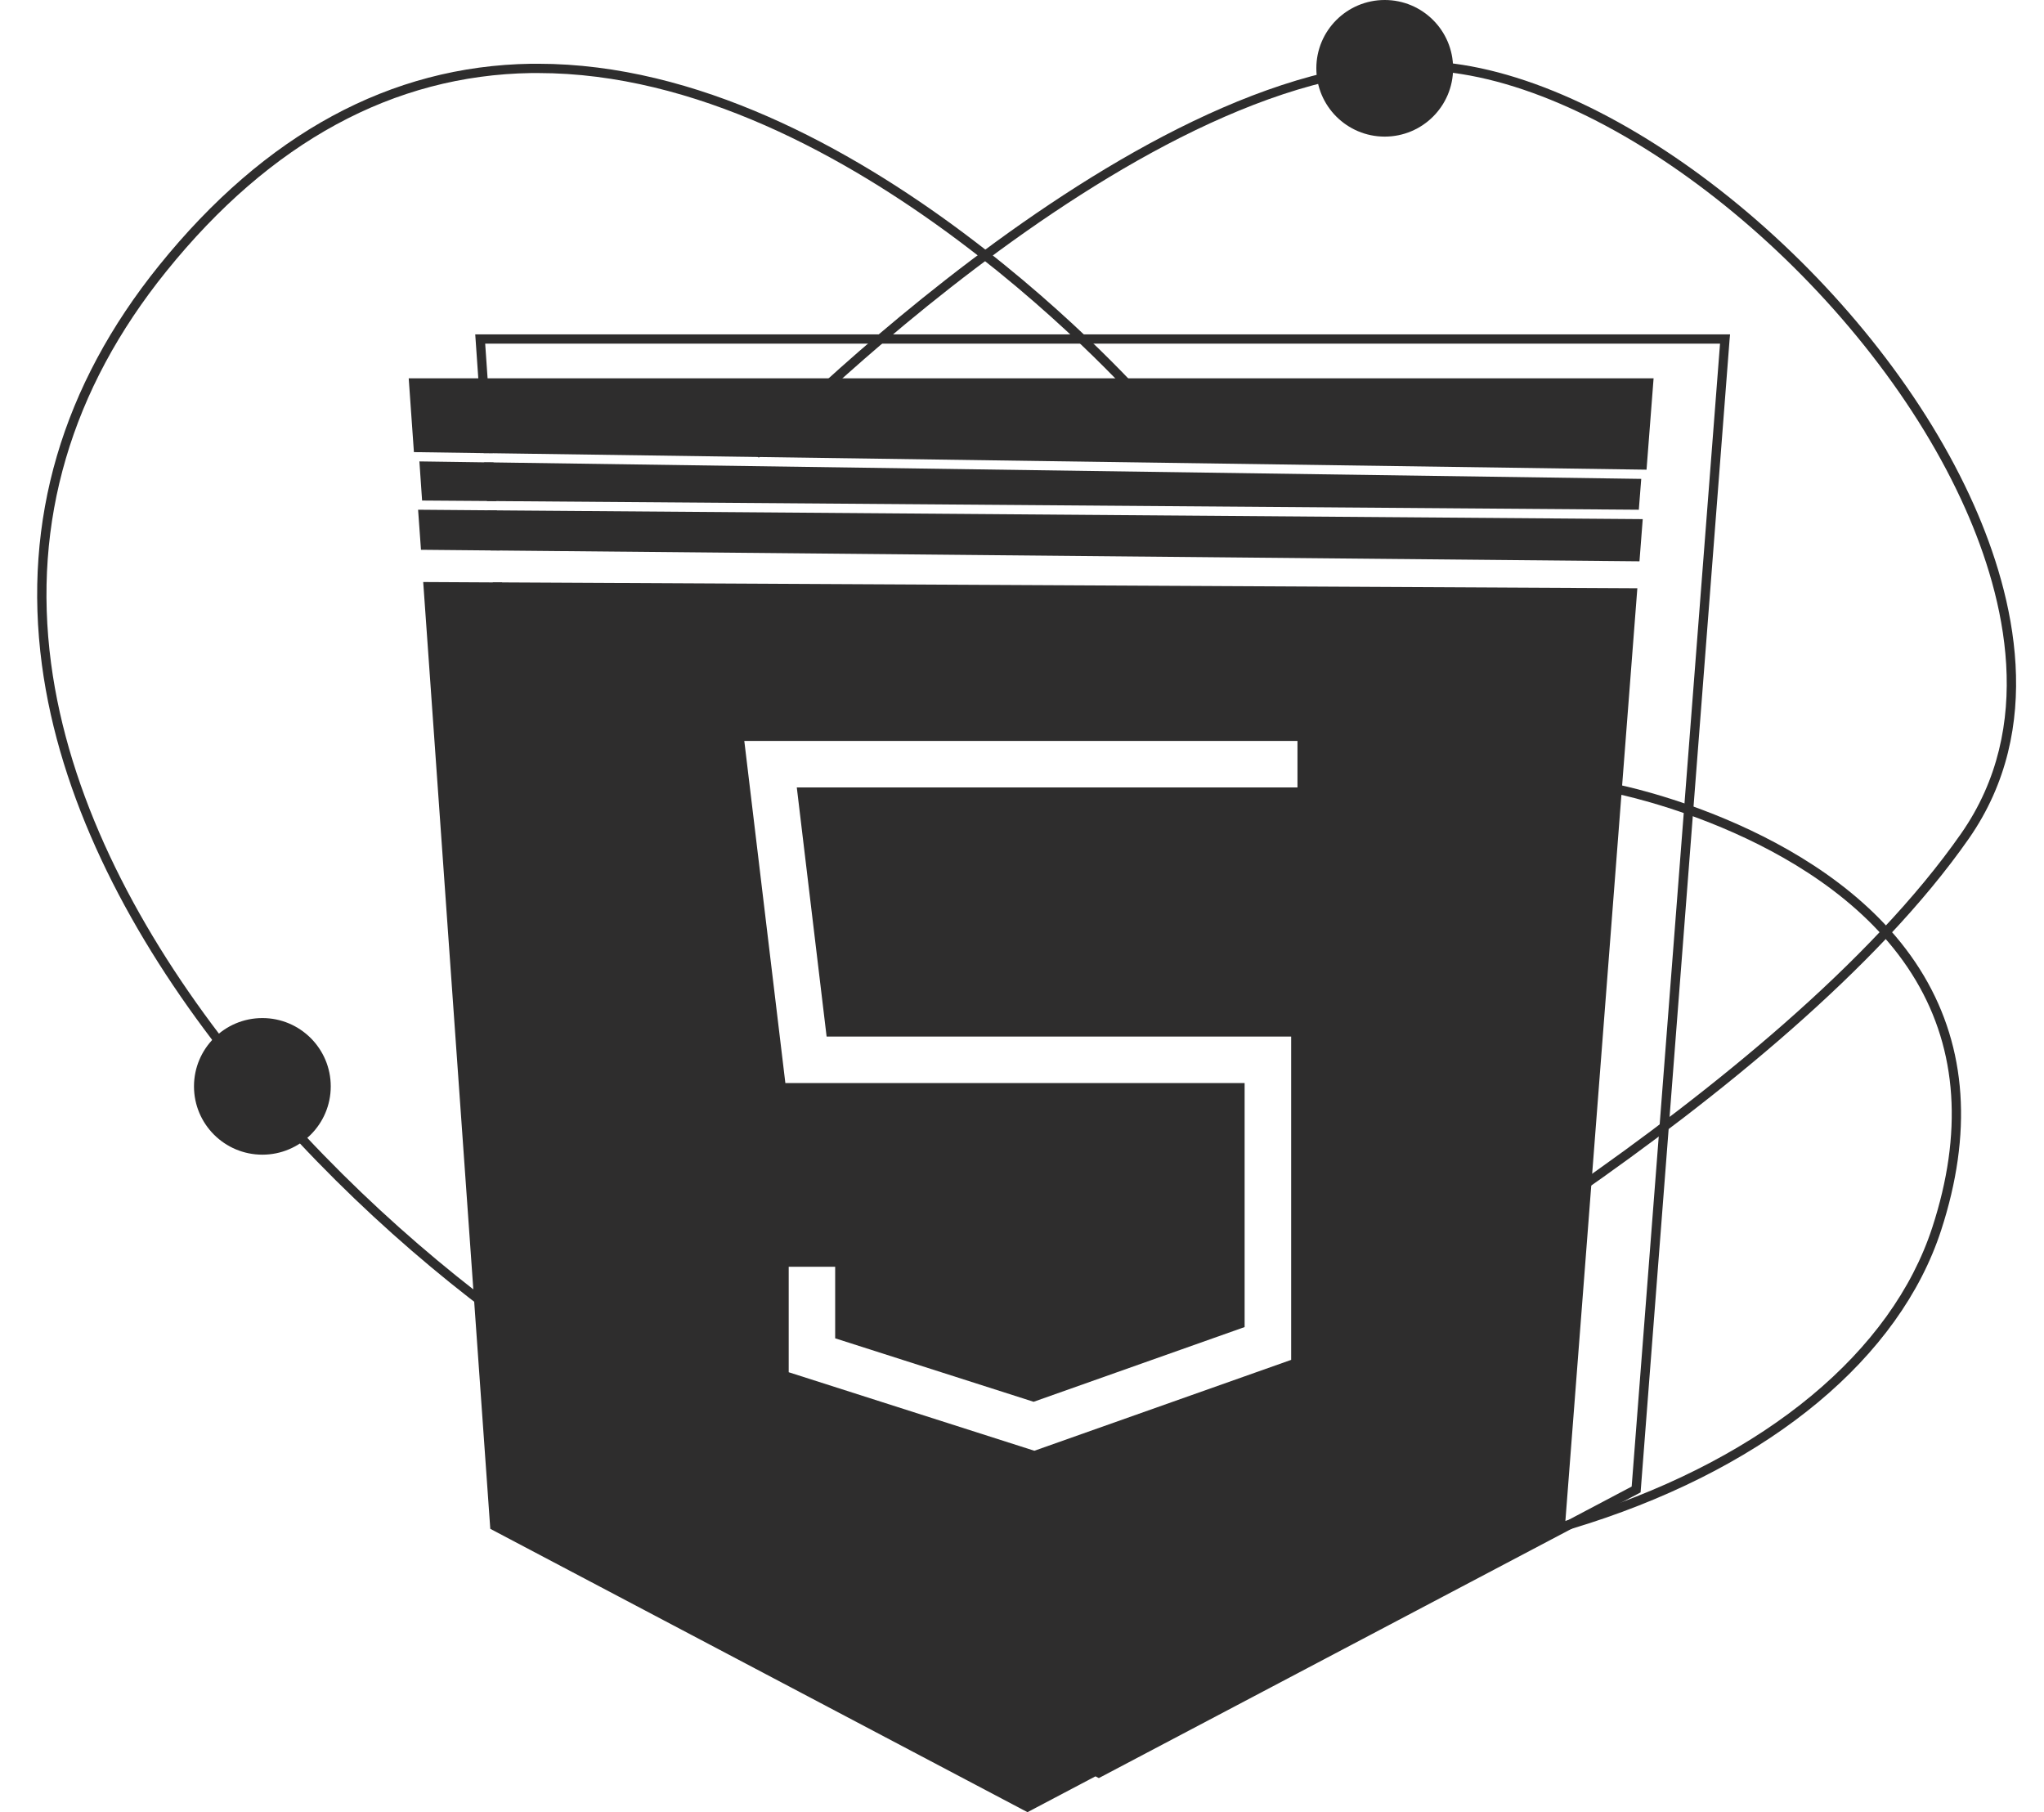 <svg width="185" height="164" viewBox="0 0 185 164" fill="none" xmlns="http://www.w3.org/2000/svg">
<path d="M125.329 12.363C128.747 12.363 131.518 9.596 131.518 6.182C131.518 2.768 128.747 0 125.329 0C121.911 0 119.14 2.768 119.14 6.182C119.14 9.596 121.911 12.363 125.329 12.363Z" fill="#2E2D2D"/>
<path d="M23.747 104.497C27.165 104.497 29.936 101.73 29.936 98.316C29.936 94.902 27.165 92.134 23.747 92.134C20.329 92.134 17.558 94.902 17.558 98.316C17.558 101.73 20.329 104.497 23.747 104.497Z" fill="#2E2D2D"/>
<path d="M119.333 122.933L118.929 122.193C119.35 121.965 161.101 98.947 177.507 75.423C184.277 65.718 181.459 54.111 177.902 46.088C169.367 26.837 148.101 8.747 131.459 6.585C105.719 3.246 69.047 41.034 68.677 41.42L68.071 40.84C68.441 40.453 105.408 2.355 131.568 5.753C148.462 7.948 170.04 26.265 178.676 45.743C182.317 53.96 185.193 65.869 178.197 75.894C161.673 99.577 119.754 122.689 119.333 122.916V122.933Z" fill="#2E2D2D"/>
<path d="M113.968 142.243C93.072 142.243 68.475 136.431 45.931 120.065C27.649 106.794 6.98 84.086 3.792 60.159C2.052 47.064 5.617 34.911 14.388 24.037C24.008 12.111 35.343 5.963 48.075 5.77C48.277 5.77 48.487 5.77 48.697 5.77C77.49 5.77 104.029 36.29 104.29 36.602L103.65 37.148C103.39 36.837 77.095 6.611 48.697 6.611C48.495 6.611 48.293 6.611 48.083 6.611C35.612 6.804 24.496 12.843 15.044 24.567C6.425 35.248 2.918 47.19 4.625 60.049C7.77 83.716 28.28 106.222 46.427 119.392C80.971 144.472 120.359 144.581 143.594 137.054C159.815 131.797 171.226 122.327 174.892 111.074C177.659 102.588 177.163 95.07 173.404 88.737C165.634 75.633 146.36 71.849 146.167 71.807L146.327 70.983C146.52 71.016 166.164 74.868 174.127 88.308C178.012 94.859 178.533 102.605 175.691 111.335C171.941 122.849 160.328 132.521 143.846 137.853C135.597 140.527 125.321 142.243 113.96 142.243H113.968Z" fill="#2E2D2D"/>
<path d="M45.443 52.707H44.602L38.304 52.673L44.375 138.357L92.996 164L99.152 160.754L141.626 138.357L141.677 137.701L148.194 53.237L45.443 52.707ZM117.433 67.055V71.26H72.117L74.816 93.808H116.861V123.067L93.619 131.292L71.385 124.186V114.64H75.59V121.116L93.552 126.86L112.649 120.098V98.013H71.082L67.366 67.055H117.433Z" fill="#2E2D2D"/>
<path d="M148.547 43.338L148.328 46.13L44.922 45.348L44.081 45.34L38.203 45.298L37.959 41.757L43.828 41.841L44.669 41.849L148.547 43.338Z" fill="#2E2D2D"/>
<path d="M148.682 46.98L148.387 50.798L45.241 49.822L44.392 49.814L38.102 49.755L37.841 46.13L44.14 46.181L44.981 46.189L148.682 46.98Z" fill="#2E2D2D"/>
<path d="M149.665 34.238L149.026 42.505L44.61 41.017L43.769 41.008L37.463 40.916L36.992 34.238H149.665Z" fill="#2E2D2D"/>
<path d="M44.98 46.189H44.139L44.392 49.814H45.241L44.98 46.189ZM43.013 30.26L43.29 34.238L43.77 41.008H44.61L44.131 34.238L43.913 31.101H155.678L147.681 134.531L141.677 137.701L99.455 159.963L51.237 134.531L45.443 52.707H44.602L50.429 135.06L99.152 160.754L99.261 160.813L99.455 160.914L148.488 135.06L156.544 30.706L156.586 30.26H43.013ZM44.669 41.849H43.828L44.081 45.34H44.922L44.669 41.849ZM44.669 41.849H43.828L44.081 45.34H44.922L44.669 41.849Z" fill="#2E2D2D"/>
</svg>
